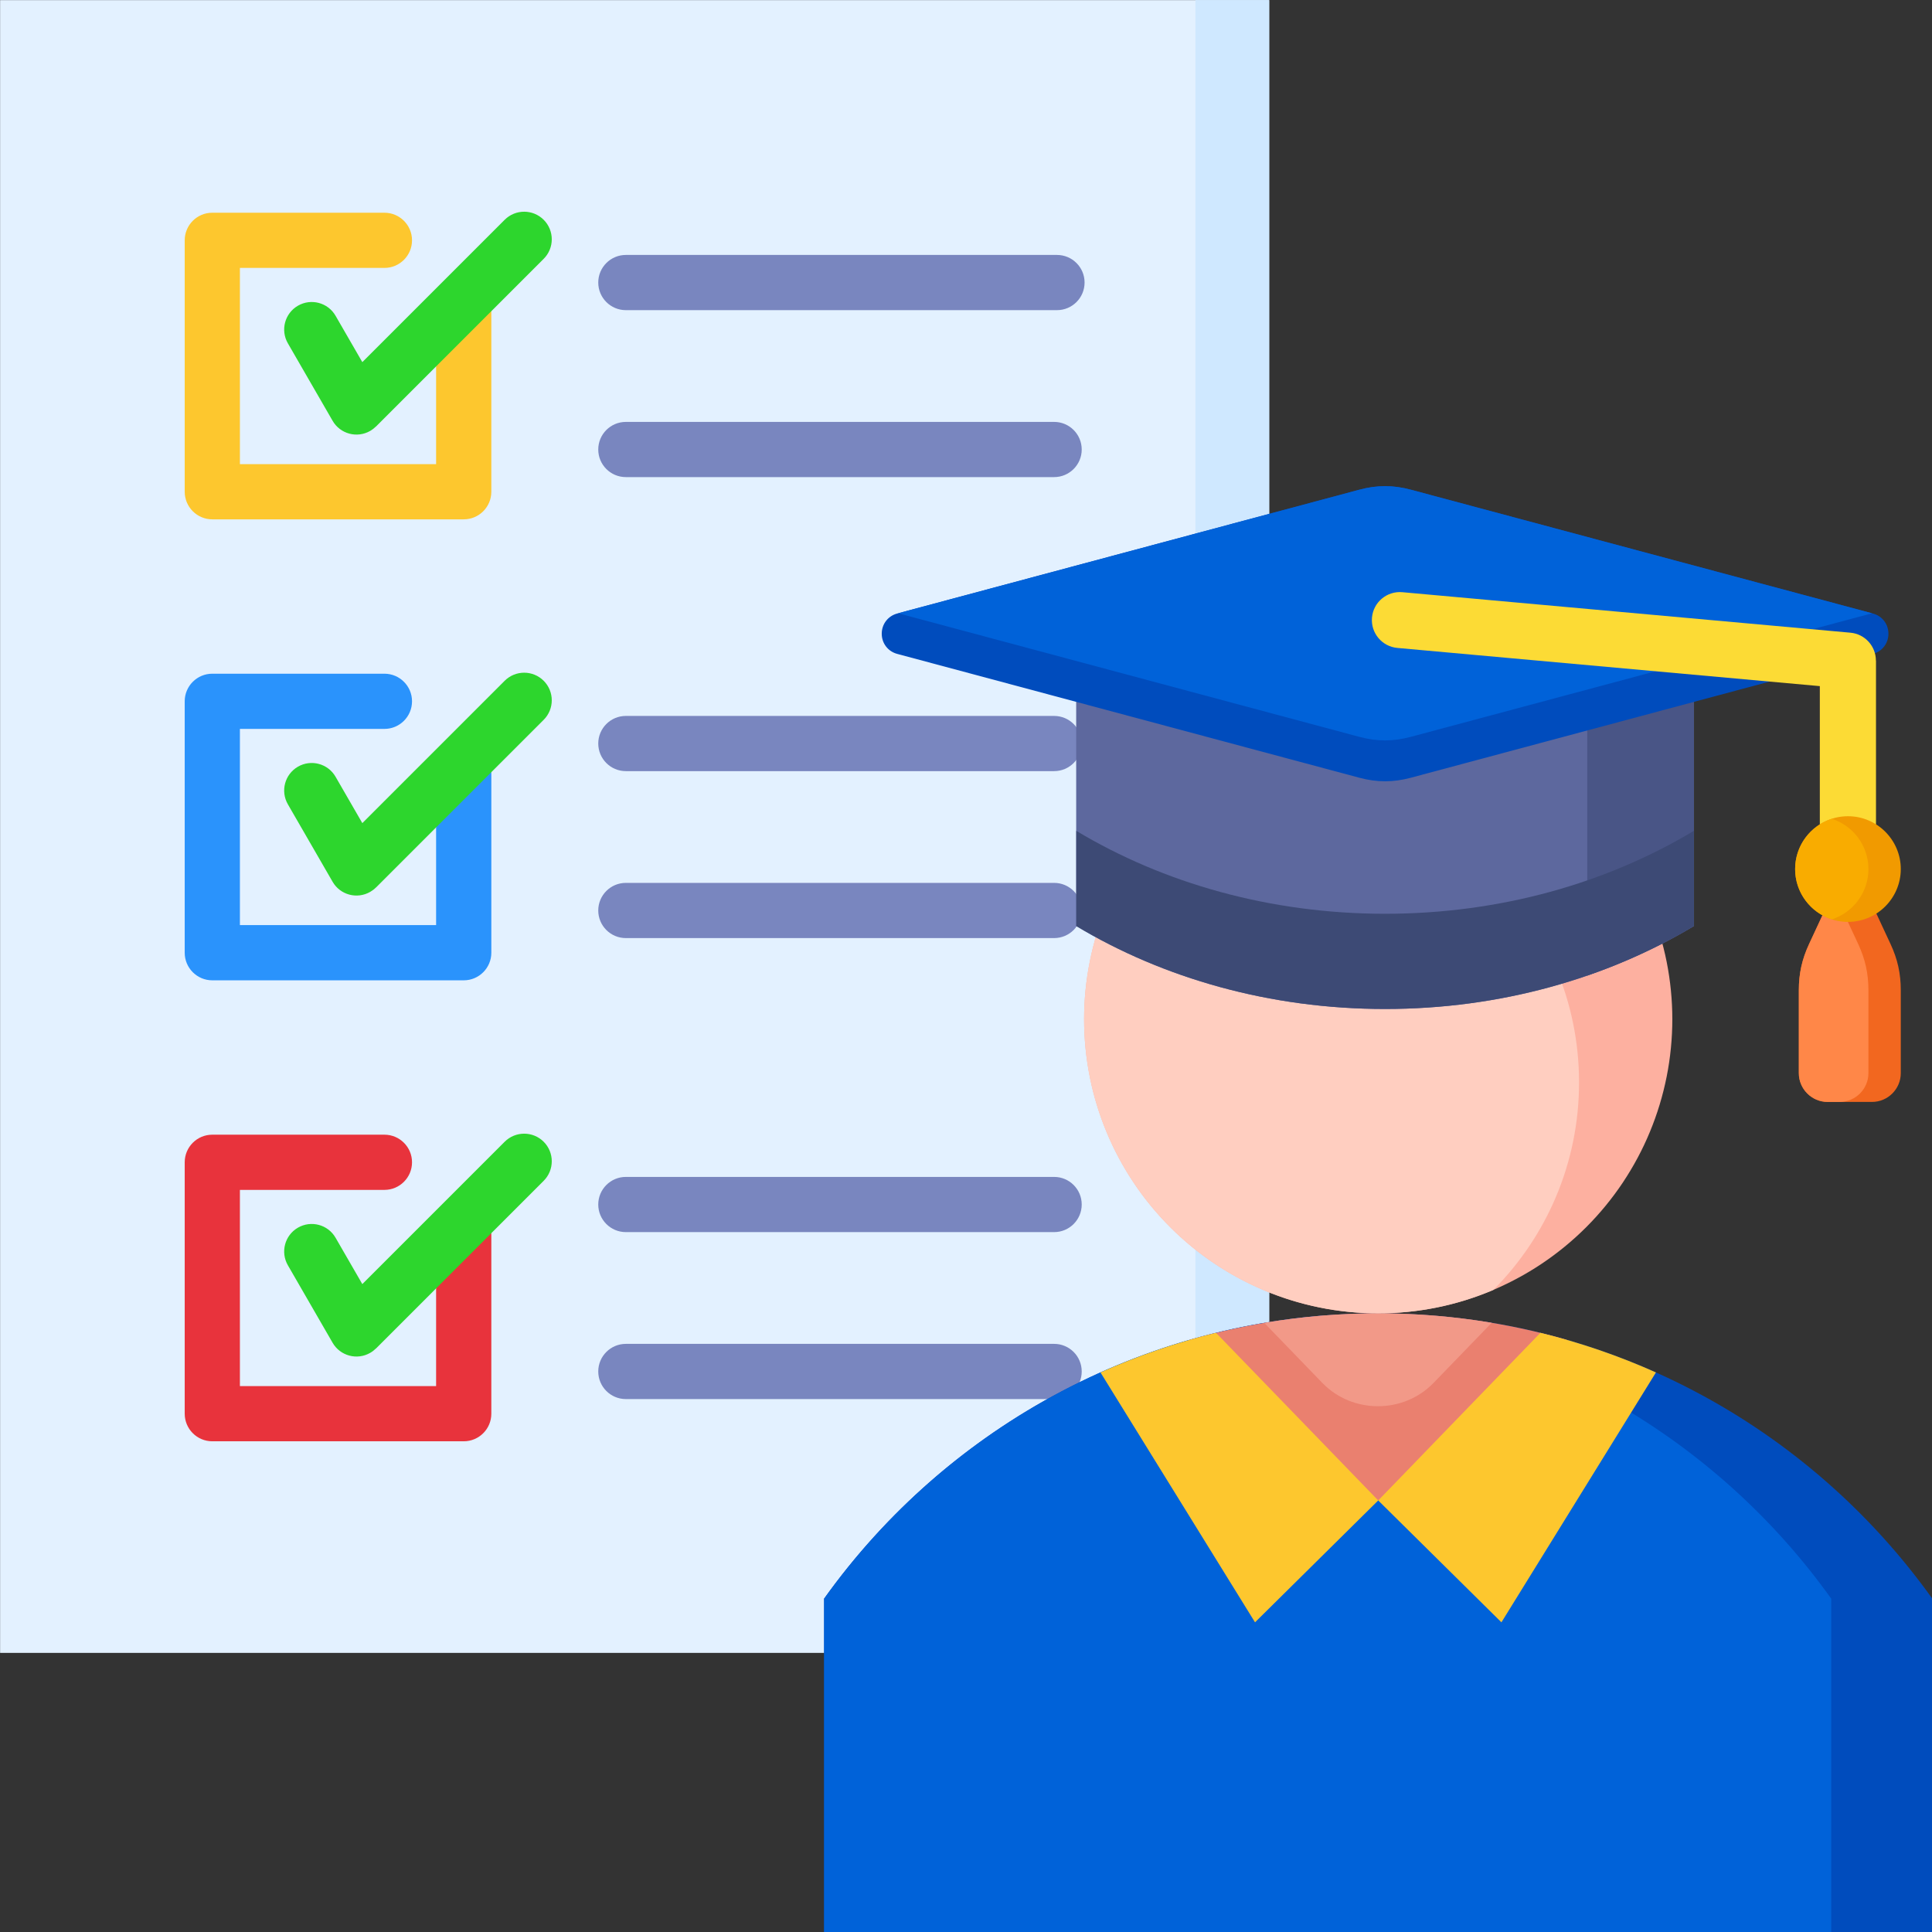 <svg xmlns="http://www.w3.org/2000/svg" xmlns:xlink="http://www.w3.org/1999/xlink" width="500" zoomAndPan="magnify" viewBox="0 0 375 375" height="500" preserveAspectRatio="xMidYMid meet" version="1.0"><rect x="0" y="0" width="375" height="375" fill="#333333" stroke="none"/><path fill="#e3f1ff" d="M 0.02 0.023 L 246.344 0.023 L 246.344 320.824 L 0.02 320.824 Z M 0.02 0.023 " fill-opacity="1" fill-rule="nonzero"/><path fill="#cfe8ff" d="M 232.031 0.023 L 246.348 0.023 L 246.348 320.824 L 232.031 320.824 Z M 232.031 0.023 " fill-opacity="1" fill-rule="nonzero"/><path fill="#2a93fc" d="M 84.648 150.141 C 84.648 147.18 87.051 144.781 90.008 144.781 C 92.969 144.781 95.367 147.18 95.367 150.141 L 95.367 184.922 C 95.367 187.879 92.969 190.281 90.008 190.281 L 41.207 190.281 C 38.25 190.281 35.852 187.879 35.852 184.922 L 35.852 136.121 C 35.852 133.164 38.25 130.766 41.207 130.766 L 74.613 130.766 C 77.574 130.766 79.973 133.164 79.973 136.121 C 79.973 139.082 77.574 141.48 74.613 141.48 L 46.566 141.48 L 46.566 179.562 L 84.648 179.562 Z M 84.648 150.141 " fill-opacity="1" fill-rule="evenodd"/><path fill="#2dd62d" d="M 55.879 156.121 C 54.398 153.566 55.27 150.297 57.824 148.816 C 60.379 147.336 63.652 148.207 65.129 150.762 L 70.328 159.766 L 97.953 132.141 C 100.047 130.047 103.438 130.047 105.531 132.141 C 107.621 134.23 107.621 137.625 105.531 139.715 L 72.977 172.27 L 72.969 172.262 C 72.648 172.582 72.277 172.867 71.867 173.105 C 69.312 174.586 66.043 173.715 64.562 171.16 Z M 55.879 156.121 " fill-opacity="1" fill-rule="evenodd"/><path fill="#e8333c" d="M 84.648 239.617 C 84.648 236.656 87.051 234.258 90.008 234.258 C 92.969 234.258 95.367 236.656 95.367 239.617 L 95.367 274.398 C 95.367 277.355 92.969 279.754 90.008 279.754 L 41.207 279.754 C 38.25 279.754 35.852 277.355 35.852 274.398 L 35.852 225.598 C 35.852 222.641 38.25 220.242 41.207 220.242 L 74.613 220.242 C 77.574 220.242 79.973 222.641 79.973 225.598 C 79.973 228.559 77.574 230.957 74.613 230.957 L 46.566 230.957 L 46.566 269.039 L 84.648 269.039 Z M 84.648 239.617 " fill-opacity="1" fill-rule="evenodd"/><path fill="#2dd62d" d="M 55.879 245.598 C 54.398 243.043 55.27 239.773 57.824 238.293 C 60.379 236.812 63.652 237.684 65.129 240.238 L 70.328 249.242 L 97.953 221.617 C 100.047 219.523 103.438 219.523 105.531 221.617 C 107.621 223.707 107.621 227.102 105.531 229.191 L 72.977 261.746 L 72.969 261.738 C 72.648 262.059 72.277 262.344 71.867 262.582 C 69.312 264.062 66.043 263.191 64.562 260.637 Z M 55.879 245.598 " fill-opacity="1" fill-rule="evenodd"/><path fill="#7986bf" d="M 121.48 92.605 C 118.52 92.605 116.121 90.207 116.121 87.25 C 116.121 84.289 118.52 81.891 121.48 81.891 L 204.605 81.891 C 207.562 81.891 209.961 84.289 209.961 87.25 C 209.961 90.207 207.562 92.605 204.605 92.605 Z M 121.48 60.199 C 118.52 60.199 116.121 57.801 116.121 54.84 C 116.121 51.883 118.52 49.484 121.48 49.484 L 205.156 49.484 C 208.117 49.484 210.516 51.883 210.516 54.84 C 210.516 57.801 208.117 60.199 205.156 60.199 Z M 121.48 60.199 " fill-opacity="1" fill-rule="evenodd"/><path fill="#7986bf" d="M 121.48 182.082 C 118.52 182.082 116.121 179.684 116.121 176.727 C 116.121 173.766 118.52 171.367 121.48 171.367 L 204.602 171.367 C 207.562 171.367 209.961 173.766 209.961 176.727 C 209.961 179.684 207.562 182.082 204.602 182.082 Z M 121.48 149.676 C 118.52 149.676 116.121 147.277 116.121 144.316 C 116.121 141.359 118.52 138.961 121.48 138.961 L 204.602 138.961 C 207.562 138.961 209.961 141.359 209.961 144.316 C 209.961 147.277 207.562 149.676 204.602 149.676 Z M 121.48 149.676 " fill-opacity="1" fill-rule="evenodd"/><path fill="#7986bf" d="M 121.48 271.559 C 118.52 271.559 116.121 269.16 116.121 266.203 C 116.121 263.242 118.52 260.844 121.48 260.844 L 204.605 260.844 C 207.562 260.844 209.961 263.242 209.961 266.203 C 209.961 269.16 207.562 271.559 204.605 271.559 Z M 121.48 239.152 C 118.52 239.152 116.121 236.754 116.121 233.793 C 116.121 230.836 118.52 228.438 121.48 228.438 L 204.605 228.438 C 207.562 228.438 209.961 230.836 209.961 233.793 C 209.961 236.754 207.562 239.152 204.605 239.152 Z M 121.48 239.152 " fill-opacity="1" fill-rule="evenodd"/><path fill="#fdc72e" d="M 84.648 60.664 C 84.648 57.703 87.051 55.305 90.008 55.305 C 92.969 55.305 95.367 57.703 95.367 60.664 L 95.367 95.445 C 95.367 98.402 92.969 100.805 90.008 100.805 L 41.207 100.805 C 38.25 100.805 35.852 98.402 35.852 95.445 L 35.852 46.645 C 35.852 43.688 38.25 41.289 41.207 41.289 L 74.613 41.289 C 77.574 41.289 79.973 43.688 79.973 46.645 C 79.973 49.605 77.574 52.004 74.613 52.004 L 46.566 52.004 L 46.566 90.086 L 84.648 90.086 Z M 84.648 60.664 " fill-opacity="1" fill-rule="evenodd"/><path fill="#2dd62d" d="M 55.879 66.645 C 54.398 64.09 55.27 60.82 57.824 59.34 C 60.379 57.859 63.652 58.73 65.129 61.285 L 70.328 70.289 L 97.953 42.664 C 100.047 40.57 103.438 40.57 105.531 42.664 C 107.621 44.754 107.621 48.148 105.531 50.238 L 72.977 82.793 L 72.969 82.785 C 72.648 83.105 72.277 83.391 71.867 83.633 C 69.312 85.109 66.043 84.238 64.562 81.684 Z M 55.879 66.645 " fill-opacity="1" fill-rule="evenodd"/><path fill="#004cbd" d="M 267.508 254.922 C 311.855 254.922 351.094 276.773 375.055 310.293 L 375.055 375.051 L 159.961 375.051 L 159.961 310.293 C 183.926 276.773 223.16 254.922 267.508 254.922 Z M 267.508 254.922 " fill-opacity="1" fill-rule="evenodd"/><path fill="#0062d9" d="M 355.434 375.051 L 159.961 375.051 L 159.961 310.293 C 182.141 279.266 217.406 258.242 257.699 255.281 C 297.988 258.242 333.254 279.266 355.434 310.293 Z M 355.434 375.051 " fill-opacity="1" fill-rule="evenodd"/><path fill="#ea806f" d="M 267.508 254.922 C 280.195 254.922 292.465 256.715 304.074 260.051 L 273.902 291.238 L 261.016 291.238 L 231.871 261.113 L 230.863 260.074 C 242.5 256.723 254.793 254.922 267.508 254.922 Z M 267.508 254.922 " fill-opacity="1" fill-rule="evenodd"/><path fill="#f29988" d="M 267.508 254.922 C 275.016 254.922 282.375 255.547 289.539 256.754 L 278.242 268.43 C 272.418 274.449 262.5 274.449 256.672 268.43 L 245.391 256.766 C 252.582 255.555 259.973 254.922 267.508 254.922 Z M 267.508 254.922 " fill-opacity="1" fill-rule="evenodd"/><path fill="#fdb0a0" d="M 324.598 197.836 C 324.598 199.703 324.504 201.57 324.32 203.43 C 324.137 205.293 323.863 207.137 323.5 208.973 C 323.133 210.805 322.68 212.617 322.137 214.406 C 321.594 216.195 320.965 217.953 320.25 219.68 C 319.535 221.41 318.738 223.098 317.855 224.746 C 316.973 226.395 316.012 227.996 314.977 229.551 C 313.938 231.105 312.824 232.605 311.637 234.051 C 310.453 235.496 309.199 236.879 307.875 238.203 C 306.555 239.523 305.168 240.777 303.723 241.965 C 302.277 243.148 300.781 244.262 299.227 245.301 C 297.672 246.34 296.07 247.301 294.418 248.18 C 292.77 249.062 291.082 249.859 289.355 250.578 C 287.629 251.293 285.871 251.922 284.082 252.465 C 282.293 253.008 280.48 253.461 278.645 253.824 C 276.812 254.191 274.965 254.465 273.105 254.648 C 271.242 254.832 269.379 254.922 267.508 254.922 C 265.641 254.922 263.773 254.832 261.914 254.648 C 260.055 254.465 258.207 254.191 256.371 253.824 C 254.539 253.461 252.727 253.008 250.938 252.465 C 249.148 251.922 247.391 251.293 245.664 250.578 C 243.938 249.859 242.246 249.062 240.598 248.18 C 238.949 247.301 237.348 246.34 235.793 245.301 C 234.238 244.262 232.738 243.148 231.293 241.965 C 229.848 240.777 228.465 239.523 227.145 238.203 C 225.82 236.879 224.566 235.496 223.379 234.051 C 222.195 232.605 221.082 231.105 220.043 229.551 C 219.004 227.996 218.043 226.395 217.164 224.746 C 216.281 223.098 215.484 221.41 214.77 219.68 C 214.051 217.953 213.422 216.195 212.879 214.406 C 212.336 212.617 211.883 210.805 211.52 208.973 C 211.156 207.137 210.879 205.293 210.699 203.43 C 210.516 201.57 210.422 199.703 210.422 197.836 C 210.422 195.965 210.516 194.102 210.699 192.238 C 210.879 190.379 211.156 188.531 211.52 186.699 C 211.883 184.863 212.336 183.055 212.879 181.266 C 213.422 179.477 214.051 177.715 214.77 175.988 C 215.484 174.262 216.281 172.574 217.164 170.926 C 218.043 169.277 219.004 167.676 220.043 166.121 C 221.082 164.566 222.195 163.066 223.379 161.621 C 224.566 160.176 225.82 158.789 227.145 157.469 C 228.465 156.148 229.848 154.895 231.293 153.707 C 232.738 152.52 234.238 151.406 235.793 150.371 C 237.348 149.332 238.949 148.371 240.598 147.488 C 242.246 146.609 243.938 145.809 245.664 145.094 C 247.391 144.379 249.148 143.75 250.938 143.207 C 252.727 142.664 254.539 142.211 256.371 141.844 C 258.207 141.48 260.055 141.207 261.914 141.023 C 263.773 140.84 265.641 140.75 267.508 140.75 C 269.379 140.75 271.242 140.84 273.105 141.023 C 274.965 141.207 276.812 141.48 278.645 141.844 C 280.48 142.211 282.293 142.664 284.082 143.207 C 285.871 143.75 287.629 144.379 289.355 145.094 C 291.082 145.809 292.77 146.609 294.418 147.488 C 296.07 148.371 297.672 149.332 299.227 150.371 C 300.781 151.406 302.277 152.52 303.723 153.707 C 305.168 154.895 306.555 156.148 307.875 157.469 C 309.199 158.789 310.453 160.176 311.637 161.621 C 312.824 163.066 313.938 164.566 314.977 166.121 C 316.012 167.676 316.973 169.277 317.855 170.926 C 318.738 172.574 319.535 174.262 320.25 175.988 C 320.965 177.715 321.594 179.477 322.137 181.266 C 322.68 183.055 323.133 184.863 323.5 186.699 C 323.863 188.531 324.137 190.379 324.32 192.238 C 324.504 194.102 324.598 195.965 324.598 197.836 Z M 324.598 197.836 " fill-opacity="1" fill-rule="nonzero"/><path fill="#ffcec0" d="M 289.852 250.383 C 282.988 253.305 275.438 254.922 267.508 254.922 C 235.98 254.922 210.422 229.363 210.422 197.836 C 210.422 182.113 216.777 167.879 227.062 157.555 C 233.922 154.633 241.473 153.016 249.406 153.016 C 280.934 153.016 306.492 178.574 306.492 210.102 C 306.492 225.82 300.133 240.059 289.852 250.383 Z M 289.852 250.383 " fill-opacity="1" fill-rule="evenodd"/><path fill="#fdc72e" d="M 236.027 258.699 L 267.512 291.238 L 243.598 314.891 L 213.602 266.387 C 220.762 263.184 228.258 260.598 236.027 258.695 Z M 236.027 258.699 " fill-opacity="1" fill-rule="evenodd"/><path fill="#fdc72e" d="M 298.992 258.699 L 267.512 291.238 L 291.426 314.891 L 321.418 266.387 C 314.258 263.184 306.762 260.598 298.992 258.699 Z M 298.992 258.699 " fill-opacity="1" fill-rule="evenodd"/><path fill="#5d689e" d="M 208.887 133.227 L 328.801 133.227 L 328.801 179.738 C 311.918 189.871 291.215 195.844 268.844 195.844 C 246.473 195.844 225.77 189.871 208.887 179.738 Z M 208.887 133.227 " fill-opacity="1" fill-rule="evenodd"/><path fill="#495586" d="M 308.082 133.227 L 328.801 133.227 L 328.801 179.738 C 322.402 183.578 315.457 186.82 308.082 189.367 Z M 308.082 133.227 " fill-opacity="1" fill-rule="evenodd"/><path fill="#004cbd" d="M 174.152 119.082 L 263.855 95.047 C 267.273 94.129 270.414 94.129 273.832 95.047 L 363.535 119.082 C 365.336 119.562 366.543 121.141 366.543 123.004 C 366.543 124.867 365.336 126.441 363.535 126.922 L 273.832 150.961 C 270.414 151.875 267.273 151.875 263.855 150.961 L 174.152 126.922 C 172.352 126.441 171.145 124.867 171.145 123.004 C 171.145 121.141 172.352 119.562 174.152 119.082 Z M 174.152 119.082 " fill-opacity="1" fill-rule="evenodd"/><path fill="#0062d9" d="M 174.324 119.035 L 263.852 95.047 C 267.273 94.129 270.414 94.129 273.832 95.047 L 363.359 119.035 L 273.832 143.023 C 270.414 143.941 267.273 143.941 263.852 143.023 Z M 174.324 119.035 " fill-opacity="1" fill-rule="evenodd"/><path fill="#3d4a75" d="M 328.781 161.266 L 328.781 179.75 C 311.902 189.875 291.207 195.844 268.844 195.844 C 246.48 195.844 225.785 189.875 208.906 179.75 L 208.906 161.266 C 225.781 171.395 246.477 177.363 268.844 177.363 C 291.211 177.363 311.906 171.395 328.781 161.266 Z M 328.781 161.266 " fill-opacity="1" fill-rule="evenodd"/><path fill="#fcdb35" d="M 271.223 125.762 C 268.234 125.492 266.031 122.848 266.301 119.863 C 266.57 116.875 269.215 114.676 272.199 114.945 L 359.168 122.805 C 361.992 123.062 364.113 125.434 364.109 128.215 L 364.129 128.215 L 364.129 168.668 C 364.129 171.676 361.688 174.117 358.68 174.117 C 355.668 174.117 353.227 171.676 353.227 168.668 L 353.227 133.176 L 271.219 125.762 Z M 271.223 125.762 " fill-opacity="1" fill-rule="evenodd"/><path fill="#f2671f" d="M 359.047 169.512 L 360.57 169.512 L 366.949 183.227 C 368.324 186.176 368.941 188.961 368.941 192.215 L 368.941 208.301 C 368.941 211.371 366.43 213.883 363.359 213.883 L 354.734 213.883 C 351.664 213.883 349.152 211.371 349.152 208.301 L 349.152 192.215 C 349.152 188.961 349.77 186.176 351.145 183.227 L 357.523 169.512 Z M 359.047 169.512 " fill-opacity="1" fill-rule="evenodd"/><path fill="#ff8748" d="M 357.078 213.883 L 354.734 213.883 C 351.664 213.883 349.152 211.371 349.152 208.301 L 349.152 192.215 C 349.152 188.961 349.77 186.176 351.145 183.223 L 355.906 172.988 L 360.672 183.223 C 362.043 186.176 362.66 188.961 362.66 192.215 L 362.66 208.301 C 362.66 211.371 360.148 213.883 357.078 213.883 Z M 357.078 213.883 " fill-opacity="1" fill-rule="evenodd"/><path fill="#f19a00" d="M 358.688 178.938 C 364.336 178.938 368.941 174.332 368.941 168.684 C 368.941 163.035 364.336 158.43 358.688 158.43 C 353.039 158.43 348.434 163.035 348.434 168.684 C 348.434 174.332 353.039 178.938 358.688 178.938 Z M 358.688 178.938 " fill-opacity="1" fill-rule="evenodd"/><path fill="#f9ac00" d="M 355.547 178.449 C 351.418 177.121 348.434 173.25 348.434 168.684 C 348.434 164.117 351.418 160.246 355.547 158.922 C 359.672 160.246 362.66 164.117 362.66 168.684 C 362.66 173.25 359.676 177.121 355.547 178.449 Z M 355.547 178.449 " fill-opacity="1" fill-rule="evenodd"/></svg>